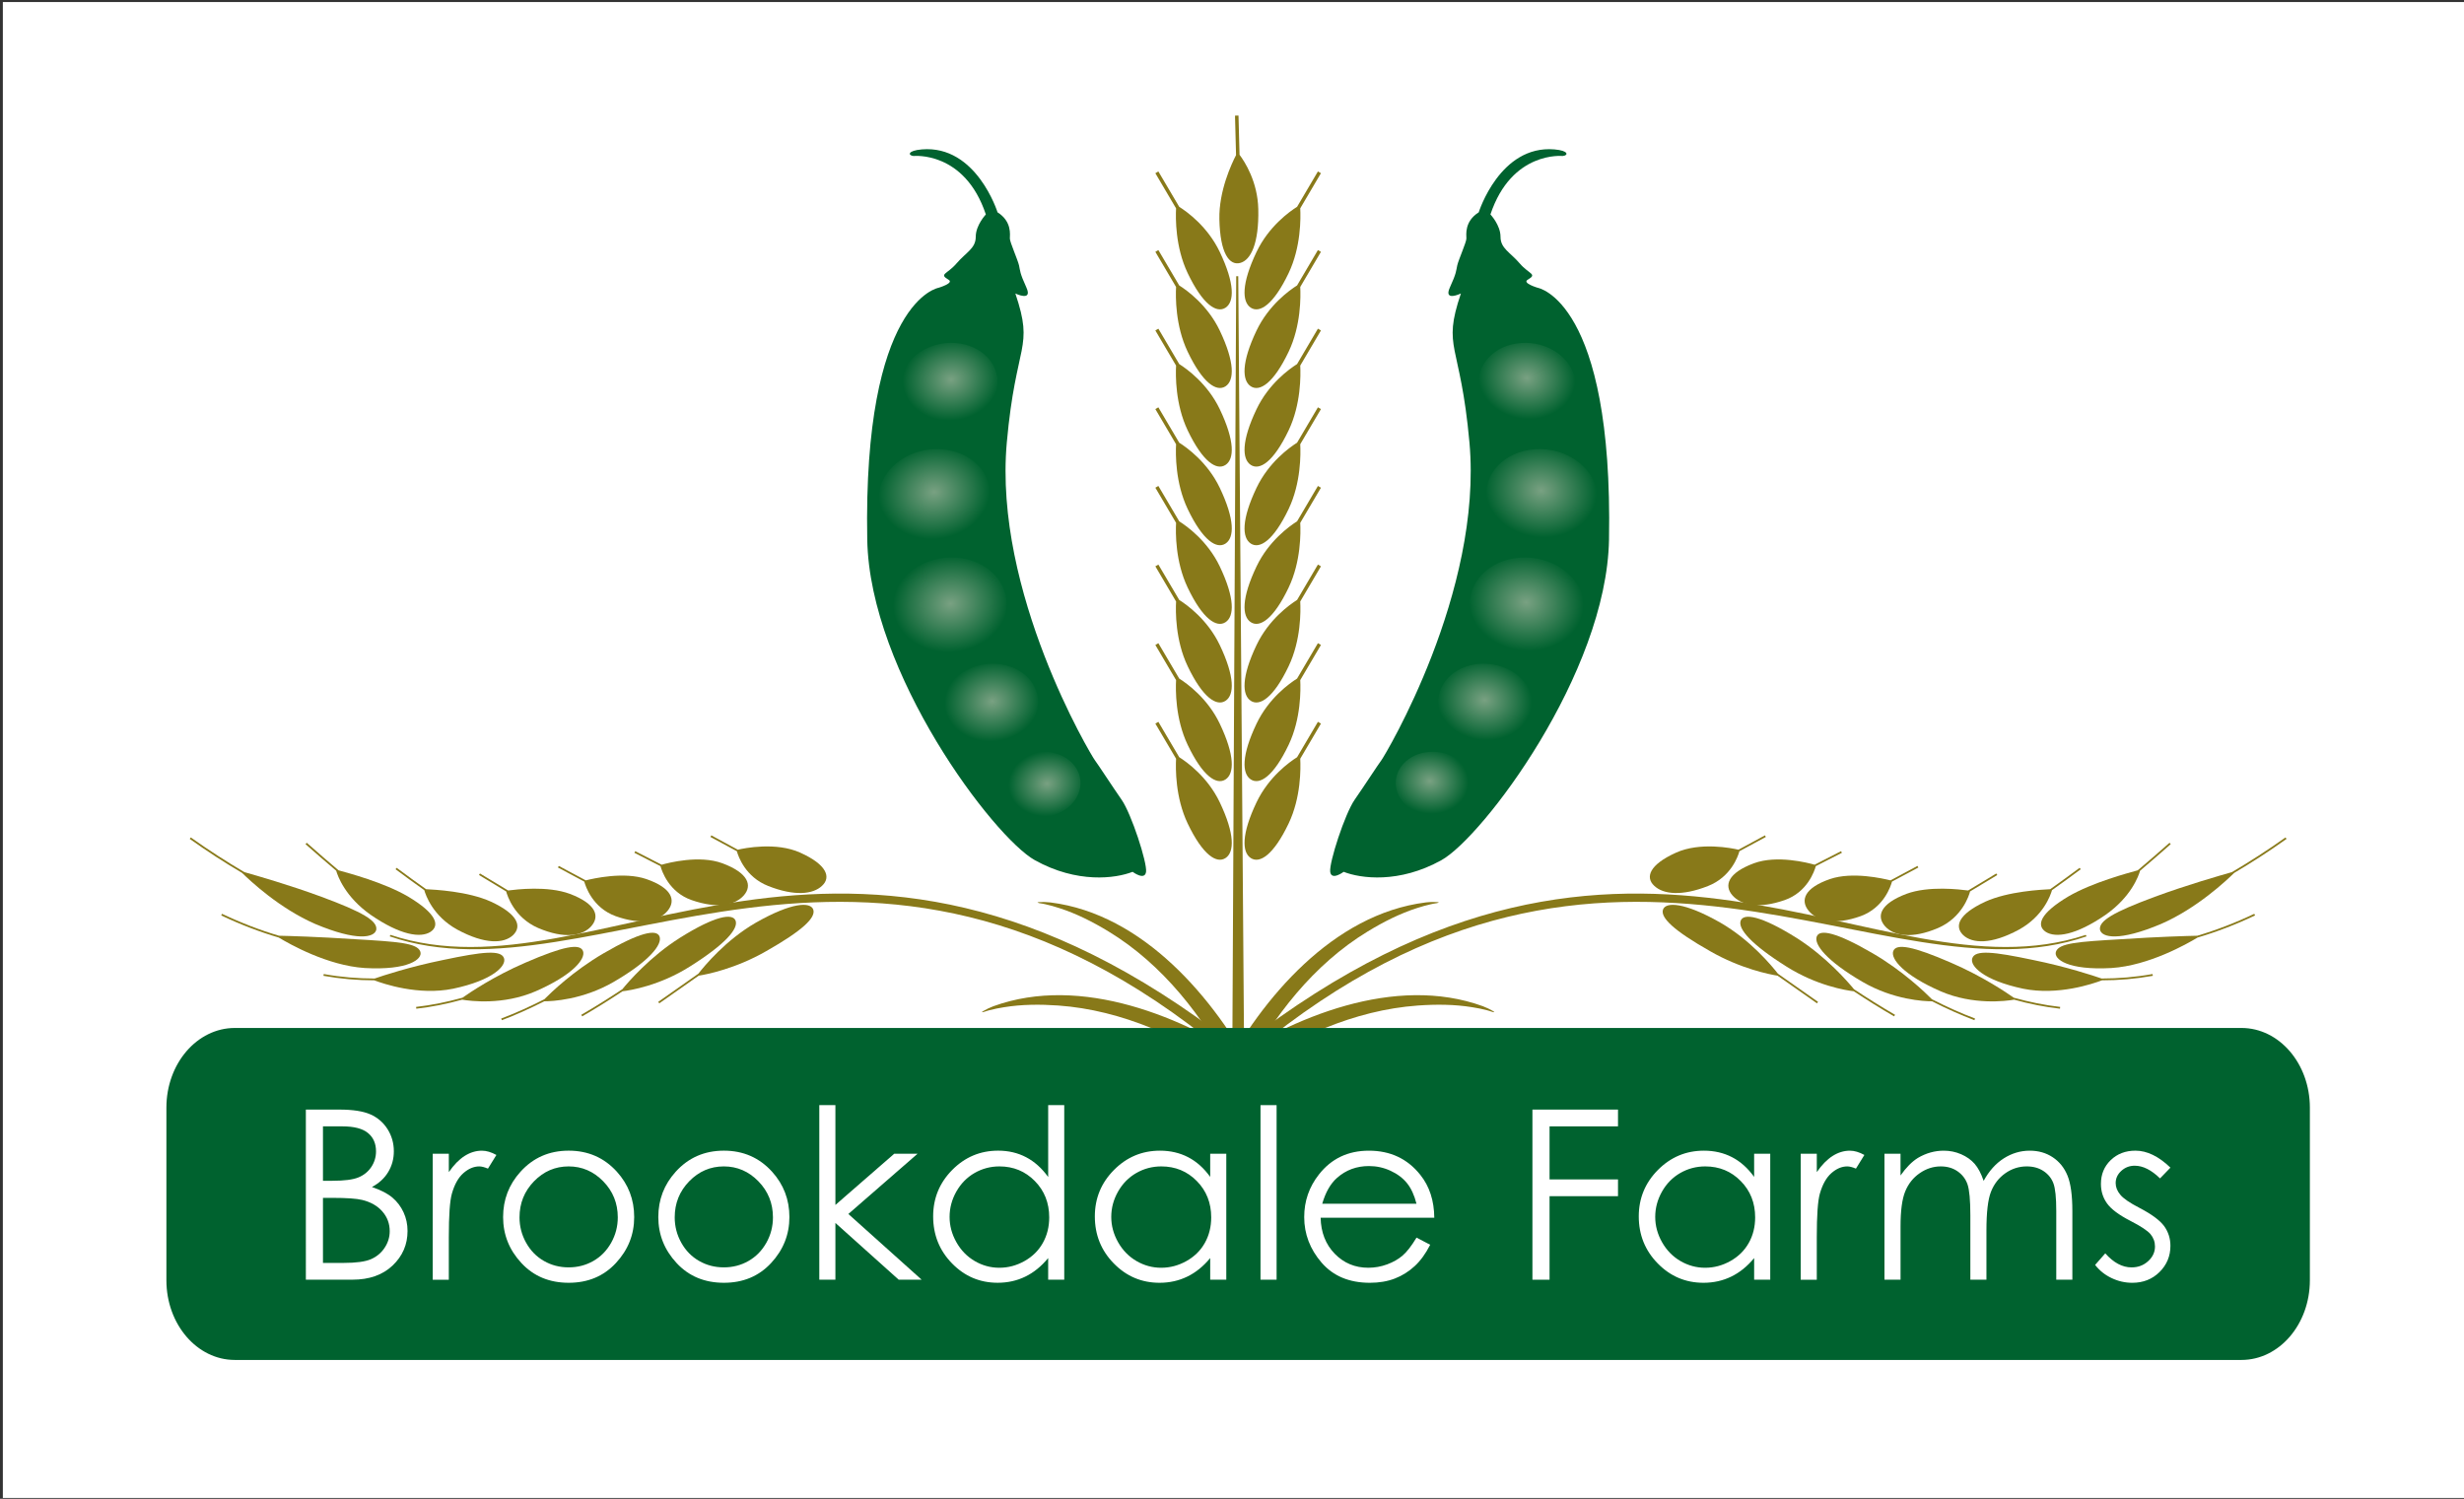 <?xml version="1.0" encoding="utf-8"?>
<!-- Generator: Adobe Illustrator 13.0.0, SVG Export Plug-In . SVG Version: 6.00 Build 14948)  -->
<!DOCTYPE svg PUBLIC "-//W3C//DTD SVG 1.1//EN" "http://www.w3.org/Graphics/SVG/1.1/DTD/svg11.dtd">
<svg version="1.1" id="Layer_1" xmlns="http://www.w3.org/2000/svg" xmlns:xlink="http://www.w3.org/1999/xlink" x="0px" y="0px"
	 width="432px" height="262.8px" viewBox="-90.5 -55 432 262.8" enable-background="new -90.5 -55 432 262.8" xml:space="preserve">
<rect x="-90.5" y="-55" width="432" height="262.8" fill="#333333" stroke="none"/>
<rect x="-90" y="-54.643" fill="#FFFFFF" width="432" height="262.286"/>
<g>
	<path fill="#887919" d="M116.249,50.192l-3.66-6.205l-0.526,0.311l3.632,6.165c-0.09,1.677-0.149,6.78,2.032,11.347
		c2.656,5.562,5.085,7.09,6.641,6.067c1.555-1.023,1.644-4.205-1.009-9.769C121.217,53.625,117.578,51.033,116.249,50.192z
		 M116.249,36.41l-3.66-6.206l-0.526,0.31l3.632,6.163c-0.09,1.677-0.149,6.778,2.032,11.347c2.656,5.564,5.085,7.09,6.641,6.067
		c1.555-1.022,1.644-4.206-1.009-9.767C121.217,39.84,117.579,37.247,116.249,36.41z M116.246,22.62l-3.657-6.202l-0.526,0.31
		l3.632,6.164c-0.09,1.678-0.147,6.78,2.032,11.349c2.656,5.559,5.085,7.083,6.641,6.062c1.555-1.022,1.644-4.203-1.009-9.766
		C121.215,26.05,117.576,23.457,116.246,22.62z M116.248,63.979l-3.659-6.204l-0.526,0.312l3.632,6.163
		c-0.09,1.677-0.147,6.78,2.032,11.349c2.656,5.562,5.085,7.089,6.641,6.064c1.555-1.024,1.644-4.202-1.009-9.766
		C121.217,67.409,117.576,64.815,116.248,63.979z M140.564-11.156l-3.656,6.205c-1.332,0.84-4.97,3.435-7.109,7.917
		c-2.653,5.561-2.563,8.743-1.01,9.766c1.554,1.021,3.986-0.504,6.642-6.068c2.178-4.568,2.121-9.67,2.033-11.347l3.63-6.164
		L140.564-11.156z M116.248,8.833l-3.659-6.204l-0.526,0.312l3.632,6.162c-0.09,1.678-0.147,6.778,2.032,11.349
		c2.656,5.562,5.085,7.086,6.641,6.064c1.555-1.02,1.644-4.203-1.009-9.764C121.217,12.268,117.578,9.674,116.248,8.833z
		 M126.923-8.894c1.883-0.486,3.316-3.43,3.186-9.427c-0.101-4.837-2.4-8.362-3.287-9.542l-0.182-6.879l-0.612,0.018l0.182,6.922
		c-0.779,1.503-3.028,6.279-2.923,11.242C123.414-10.567,125.037-8.408,126.923-8.894z M116.246,77.763l-3.657-6.201l-0.526,0.31
		l3.632,6.162c-0.09,1.68-0.147,6.78,2.032,11.348c2.656,5.562,5.085,7.088,6.641,6.063c1.555-1.021,1.644-4.202-1.009-9.764
		C121.215,81.196,117.576,78.603,116.246,77.763z M128.789-1.053c1.554,1.021,3.986-0.505,6.642-6.066
		c2.178-4.574,2.121-9.675,2.033-11.351l3.63-6.162l-0.529-0.31l-3.656,6.204c-1.334,0.84-4.97,3.432-7.109,7.914
		C127.146-5.259,127.235-2.076,128.789-1.053z M136.908,36.41c-1.334,0.841-4.97,3.432-7.109,7.913
		c-2.653,5.562-2.563,8.745-1.01,9.766c1.554,1.023,3.986-0.502,6.642-6.066c2.181-4.572,2.121-9.675,2.033-11.347l3.63-6.161
		l-0.529-0.31L136.908,36.41z M136.908,50.194c-1.334,0.84-4.97,3.433-7.109,7.914c-2.653,5.563-2.563,8.747-1.01,9.768
		c1.554,1.022,3.986-0.504,6.642-6.066c2.181-4.57,2.121-9.676,2.033-11.349l3.63-6.162l-0.529-0.311L136.908,50.194z
		 M136.908,22.622c-1.332,0.84-4.97,3.433-7.109,7.915c-2.653,5.563-2.563,8.745-1.01,9.766c1.554,1.021,3.986-0.504,6.642-6.062
		c2.178-4.572,2.121-9.676,2.033-11.352l3.63-6.16l-0.529-0.31L136.908,22.622z M136.908,8.837c-1.334,0.84-4.97,3.434-7.109,7.915
		c-2.653,5.562-2.563,8.745-1.01,9.764c1.554,1.022,3.986-0.5,6.642-6.064c2.178-4.572,2.121-9.675,2.033-11.351l3.63-6.16
		l-0.529-0.312L136.908,8.837z M126.239-6.571l-0.718,143.34h2.157l-1.081-143.34H126.239z M116.248-4.951l-3.659-6.205
		l-0.526,0.312l3.632,6.163c-0.09,1.68-0.147,6.78,2.032,11.347c2.656,5.562,5.085,7.086,6.641,6.068
		c1.555-1.023,1.644-4.205-1.009-9.767C121.217-1.519,117.578-4.114,116.248-4.951z M116.248-18.737l-3.659-6.202l-0.526,0.31
		l3.632,6.165c-0.09,1.676-0.147,6.776,2.032,11.347c2.656,5.561,5.085,7.087,6.641,6.067c1.555-1.024,1.644-4.207-1.009-9.769
		C121.217-15.307,117.576-17.897,116.248-18.737z M140.564,71.563l-3.656,6.206c-1.332,0.838-4.97,3.434-7.109,7.912
		c-2.653,5.564-2.563,8.746-1.01,9.764c1.554,1.027,3.986-0.501,6.642-6.061c2.178-4.57,2.121-9.676,2.033-11.351l3.63-6.162
		L140.564,71.563z M136.908,63.98c-1.334,0.839-4.97,3.431-7.109,7.914c-2.653,5.564-2.563,8.743-1.01,9.766
		c1.554,1.025,3.986-0.502,6.642-6.064c2.178-4.57,2.121-9.676,2.033-11.351l3.63-6.16l-0.529-0.312L136.908,63.98z"/>
	<g>
		<path fill="#00622F" d="M168.76-17.774c0,0,3.693-11.829,13.258-11.033c2.571,0.214,2.466,1.071,1.465,1.159
			c0,0-8.946-0.933-12.673,10.248c0,0,1.768,1.862,1.768,3.913c0,2.051,1.678,2.704,3.354,4.658
			c1.679,1.957,3.176,1.839,1.397,2.887c-0.986,0.584,1.768,1.399,1.768,1.399s13.251,2.228,12.503,44.154
			c-0.419,23.442-22.167,52.2-29.393,56.214c-7.415,4.116-14.137,3.211-17.131,2.037c0,0-2.145,1.608-2.357,0
			s2.571-10.174,4.282-12.635c1.713-2.464,4.068-6.106,4.711-6.964c0.643-0.853,17.774-29.442,15.42-55.676
			c-1.605-17.832-4.819-16.275-1.5-26.127c0,0-3.105,1.5-1.927-1.07c1.179-2.571,1.071-2.892,1.286-3.855
			c0.214-0.963,1.606-4.07,1.606-4.711S166.209-16.165,168.76-17.774z"/>
		
			<radialGradient id="SVGID_1_" cx="-1747.419" cy="-1813.123" r="10.093" gradientTransform="matrix(-0.108 -0.71 -0.836 0.06 -1527.295 -1120.596)" gradientUnits="userSpaceOnUse">
			<stop  offset="0" style="stop-color:#79A182"/>
			<stop  offset="1" style="stop-color:#00622F"/>
		</radialGradient>
		<path fill="url(#SVGID_1_)" d="M176.17,5.138c-4.661,0.334-7.947,3.811-7.34,7.766c0.606,3.961,4.875,6.9,9.531,6.567
			c4.662-0.331,7.95-3.81,7.339-7.771C185.093,7.744,180.823,4.801,176.17,5.138z"/>
		
			<radialGradient id="SVGID_2_" cx="-1289.835" cy="-1826.491" r="10.093" gradientTransform="matrix(-0.125 -0.816 -0.96 0.069 -1734.976 -895.475)" gradientUnits="userSpaceOnUse">
			<stop  offset="0" style="stop-color:#79A182"/>
			<stop  offset="1" style="stop-color:#00622F"/>
		</radialGradient>
		<path fill="url(#SVGID_2_)" d="M178.575,23.769c-5.355,0.383-9.134,4.379-8.436,8.925c0.696,4.554,5.602,7.929,10.952,7.55
			c5.355-0.384,9.134-4.38,8.434-8.931C188.829,26.761,183.924,23.383,178.575,23.769z"/>
		
			<radialGradient id="SVGID_3_" cx="-1459.473" cy="-1816.219" r="10.884" gradientTransform="matrix(-0.119 -0.781 -0.919 0.066 -1665.719 -969.364)" gradientUnits="userSpaceOnUse">
			<stop  offset="0" style="stop-color:#79A182"/>
			<stop  offset="1" style="stop-color:#00622F"/>
		</radialGradient>
		<path fill="url(#SVGID_3_)" d="M175.966,42.778c-5.528,0.398-9.422,4.517-8.706,9.211c0.72,4.697,5.779,8.182,11.302,7.788
			c5.525-0.393,9.426-4.518,8.704-9.214C186.549,45.869,181.483,42.381,175.966,42.778z"/>
		
			<radialGradient id="SVGID_4_" cx="-1480.514" cy="-1805.563" r="8.992" gradientTransform="matrix(-0.119 -0.781 -0.919 0.066 -1665.719 -969.364)" gradientUnits="userSpaceOnUse">
			<stop  offset="0" style="stop-color:#79A182"/>
			<stop  offset="1" style="stop-color:#00622F"/>
		</radialGradient>
		<path fill="url(#SVGID_4_)" d="M168.911,61.389c-4.565,0.329-7.787,3.733-7.192,7.611c0.596,3.88,4.778,6.757,9.337,6.434
			c4.564-0.326,7.787-3.733,7.189-7.615C177.653,63.941,173.471,61.058,168.911,61.389z"/>
		
			<radialGradient id="SVGID_5_" cx="-2768.92" cy="-1759.885" r="10.095" gradientTransform="matrix(-0.086 -0.566 -0.666 0.048 -1250.029 -1400.778)" gradientUnits="userSpaceOnUse">
			<stop  offset="0" style="stop-color:#79A182"/>
			<stop  offset="1" style="stop-color:#00622F"/>
		</radialGradient>
		<path fill="url(#SVGID_5_)" d="M160.115,76.833c-3.714,0.266-6.333,3.036-5.85,6.19c0.482,3.157,3.884,5.498,7.596,5.233
			c3.711-0.262,6.333-3.035,5.848-6.191C167.227,78.907,163.825,76.565,160.115,76.833z"/>
	</g>
	<g>
		<path fill="#00622F" d="M84.393-17.774c0,0-3.692-11.829-13.258-11.033c-2.571,0.214-2.463,1.071-1.462,1.159
			c0,0,8.943-0.933,12.67,10.248c0,0-1.77,1.862-1.77,3.913c0,2.051-1.678,2.704-3.355,4.658c-1.677,1.957-3.173,1.839-1.397,2.887
			c0.988,0.584-1.771,1.399-1.771,1.399s-13.251,2.228-12.5,44.154c0.42,23.442,22.165,52.2,29.392,56.214
			c7.416,4.116,14.134,3.211,17.133,2.037c0,0,2.143,1.608,2.357,0c0.213-1.608-2.57-10.174-4.284-12.635
			c-1.713-2.464-4.068-6.106-4.711-6.964c-0.643-0.853-17.776-29.442-15.419-55.676c1.602-17.832,4.817-16.275,1.499-26.127
			c0,0,3.103,1.5,1.927-1.07c-1.176-2.571-1.071-2.892-1.284-3.855c-0.214-0.963-1.606-4.07-1.606-4.711
			S86.943-16.165,84.393-17.774z"/>
		
			<radialGradient id="SVGID_6_" cx="-1688.414" cy="-1110.654" r="10.092" gradientTransform="matrix(0.108 -0.71 0.836 0.06 1187.107 -1120.596)" gradientUnits="userSpaceOnUse">
			<stop  offset="0" style="stop-color:#79A182"/>
			<stop  offset="1" style="stop-color:#00622F"/>
		</radialGradient>
		<path fill="url(#SVGID_6_)" d="M76.985,5.138c4.659,0.334,7.947,3.811,7.34,7.766c-0.607,3.961-4.874,6.9-9.53,6.567
			c-4.661-0.331-7.947-3.81-7.338-7.771C68.061,7.744,72.331,4.801,76.985,5.138z"/>
		
			<radialGradient id="SVGID_7_" cx="-1238.488" cy="-1215.312" r="10.093" gradientTransform="matrix(0.125 -0.816 0.96 0.069 1394.79 -895.475)" gradientUnits="userSpaceOnUse">
			<stop  offset="0" style="stop-color:#79A182"/>
			<stop  offset="1" style="stop-color:#00622F"/>
		</radialGradient>
		<path fill="url(#SVGID_7_)" d="M74.578,23.769c5.355,0.383,9.134,4.379,8.436,8.925c-0.697,4.554-5.6,7.929-10.951,7.55
			c-5.357-0.384-9.135-4.38-8.434-8.931C64.322,26.761,69.229,23.383,74.578,23.769z"/>
		
			<radialGradient id="SVGID_8_" cx="-1405.774" cy="-1177.457" r="10.884" gradientTransform="matrix(0.119 -0.781 0.919 0.066 1325.534 -969.364)" gradientUnits="userSpaceOnUse">
			<stop  offset="0" style="stop-color:#79A182"/>
			<stop  offset="1" style="stop-color:#00622F"/>
		</radialGradient>
		<path fill="url(#SVGID_8_)" d="M77.187,42.778c5.527,0.398,9.422,4.517,8.706,9.211c-0.72,4.697-5.781,8.182-11.3,7.788
			c-5.525-0.393-9.425-4.518-8.704-9.214C66.604,45.869,71.669,42.381,77.187,42.778z"/>
		
			<radialGradient id="SVGID_9_" cx="-1426.815" cy="-1166.801" r="8.992" gradientTransform="matrix(0.119 -0.781 0.919 0.066 1325.534 -969.364)" gradientUnits="userSpaceOnUse">
			<stop  offset="0" style="stop-color:#79A182"/>
			<stop  offset="1" style="stop-color:#00622F"/>
		</radialGradient>
		<path fill="url(#SVGID_9_)" d="M84.242,61.389c4.567,0.329,7.788,3.733,7.193,7.611c-0.594,3.88-4.776,6.757-9.335,6.434
			c-4.567-0.326-7.788-3.733-7.19-7.615C75.5,63.941,79.682,61.058,84.242,61.389z"/>
		
			<radialGradient id="SVGID_10_" cx="-2694.947" cy="-878.355" r="10.094" gradientTransform="matrix(0.086 -0.566 0.666 0.048 909.843 -1400.778)" gradientUnits="userSpaceOnUse">
			<stop  offset="0" style="stop-color:#79A182"/>
			<stop  offset="1" style="stop-color:#00622F"/>
		</radialGradient>
		<path fill="url(#SVGID_10_)" d="M93.038,76.833c3.711,0.266,6.333,3.036,5.85,6.19c-0.482,3.157-3.883,5.498-7.595,5.233
			c-3.711-0.262-6.333-3.035-5.848-6.191C85.927,78.907,89.328,76.565,93.038,76.833z"/>
	</g>
	<g>
		<g>
			<g>
				<path fill="#887919" d="M213.237,101.986c1.514,1.729,4.635,2.414,9.161,0.831c3.994-1.394,5.22-5.1,5.456-5.95l4.577-2.344
					l-0.147-0.281l-4.636,2.374c-1.198-0.34-6.616-1.744-10.649-0.251C212.431,98.062,211.728,100.263,213.237,101.986z"/>
				<path fill="#887919" d="M237.813,112.139c-6.291-3.66-9.305-4.316-9.804-2.908c-0.479,1.361,1.741,4.268,8.036,7.925
					c5.442,3.166,10.824,3.409,12.184,3.409c2.552,1.292,5.022,2.402,7.434,3.312l0.113-0.293c-2.45-0.923-4.965-2.057-7.562-3.382
					C247.064,119.042,243.094,115.202,237.813,112.139z"/>
				<path fill="#887919" d="M224.458,109.435c-6.215-3.898-9.288-4.373-9.777-2.991c-0.495,1.39,1.788,4.108,8.006,8.012
					c5.313,3.365,10.46,4.192,11.822,4.348c2.254,1.485,4.631,2.985,7.073,4.398l0.166-0.271c-2.484-1.439-4.9-2.967-7.188-4.477
					C233.484,117.155,229.688,112.741,224.458,109.435z"/>
				<path fill="#887919" d="M221.217,115.726c-1.035-1.327-4.797-5.911-10.129-8.975c-6.319-3.582-9.534-3.636-10.02-2.276
					c-0.497,1.416,1.922,3.713,8.245,7.294c5.391,3.097,10.46,4.088,11.829,4.299l0.978,0.682l5.941,4.168l0.187-0.254l-5.94-4.17
					L221.217,115.726z"/>
				<path fill="#887919" d="M294.743,109.068c-1.679,0.033-6.924,0.181-13.249,0.605c-7.681,0.442-11.007,0.687-11.534,2.187
					c-0.457,1.286,2.065,3.305,9.748,2.868c6.548-0.426,13.221-4.219,15.08-5.343c3.323-0.98,6.691-2.267,10.082-3.877l-0.141-0.283
					C301.366,106.821,298.028,108.097,294.743,109.068z"/>
				<path fill="#887919" d="M277.969,116.571c-1.423-0.497-6.138-2.056-11.997-3.248c-7.031-1.489-10.165-1.791-10.682-0.317
					c-0.468,1.309,1.876,3.858,8.904,5.349c6.084,1.25,12.265-0.871,13.838-1.469c2.946-0.003,5.899-0.251,8.916-0.79l-0.057-0.312
					C283.878,116.33,280.92,116.571,277.969,116.571z"/>
				<path fill="#887919" d="M251.534,113.787c-6.565-2.853-9.601-3.448-10.106-2.011c-0.47,1.333,1.771,4.176,8.329,7.038
					c5.702,2.46,11.44,1.708,12.86,1.464c2.698,0.746,5.367,1.283,8.046,1.583l0.037-0.312c-2.709-0.308-5.408-0.856-8.135-1.617
					C261.308,119.046,257.029,116.149,251.534,113.787z"/>
				<path fill="#887919" d="M199.53,100.312c1.584,1.507,4.821,1.852,9.429,0.037c4.011-1.575,5.251-5.191,5.504-6.098l4.631-2.504
					l-0.155-0.278l-4.645,2.517c-1.139-0.28-6.736-1.392-10.945,0.516C198.642,96.616,197.93,98.841,199.53,100.312z"/>
				<path fill="#887919" d="M275.334,109.175c-0.049-0.083-0.104-0.17-0.151-0.254c-36.686,12.178-78.879-34.426-147.739,19.191
					c0.415,0.18,1.414,0.972,1.829,1.176C192.546,76.894,239.575,121.526,275.334,109.175z"/>
				<path fill="#887919" d="M253.704,108.964c1.592,1.487,4.892,1.675,9.771-0.967c4.272-2.35,5.539-6.034,5.792-6.923
					c1.691-1.198,3.373-2.421,5.036-3.663l-0.191-0.251c-1.707,1.271-3.432,2.52-5.159,3.748c-1.5,0.086-7.321,0.345-11.411,2.2
					C252.807,105.321,252.129,107.44,253.704,108.964z"/>
				<path fill="#887919" d="M226.597,104.688c1.483,1.81,4.584,2.578,9.124,0.944c4.075-1.481,5.284-5.282,5.493-6.056l4.619-2.473
					l-0.154-0.274l-4.728,2.531c-1.312-0.321-6.682-1.573-10.617-0.228C225.813,100.699,225.114,102.881,226.597,104.688z"/>
				<path fill="#887919" d="M268.182,108.396c1.722,1.093,5.243,0.605,10.455-2.977c4.521-3.168,5.811-6.838,6.072-7.752
					c1.8-1.524,3.596-3.08,5.377-4.662l-0.214-0.234c-1.849,1.641-3.71,3.248-5.577,4.826c-1.714,0.482-7.903,2.106-12.159,4.581
					C267.136,105.164,266.468,107.253,268.182,108.396z"/>
				<path fill="#887919" d="M239.963,107.369c1.514,1.729,4.666,2.33,9.333,0.343c4.216-1.828,5.418-5.686,5.607-6.41l4.771-2.883
					l-0.174-0.265l-4.938,2.98c-1.446-0.18-6.902-0.864-10.837,0.596C239.151,103.474,238.463,105.628,239.963,107.369z"/>
				<path fill="#887919" d="M277.678,108.005c0.291,1.392,3.368,2.095,10.714-1.006c6.298-2.742,11.441-7.601,12.822-8.95
					c3.035-1.794,6.105-3.771,9.176-5.963l-0.188-0.251c-3.145,2.236-6.279,4.25-9.392,6.08c-2.031,0.581-7.751,2.2-13.537,4.333
					C280.064,104.918,277.456,106.456,277.678,108.005z"/>
			</g>
			<g>
				<g>
					<path fill="none" d="M160.54,103.495c0.08-0.012,0.141-0.021,0.211-0.028C160.706,103.47,160.636,103.481,160.54,103.495z"/>
					<path fill="#887919" d="M123.722,133.292c0.201-0.38,3.467,0.412,3.893-0.395c5.133-9.665,12.141-18.78,21.716-24.603
						c2.709-1.646,5.585-3.11,8.618-4.082c0.808-0.254,1.621-0.502,2.451-0.676c0.232-0.049,0.352-0.07,0.394-0.081
						c2.278-0.312-0.134-0.38-1.324-0.228C143.189,105.274,130.751,120.05,123.722,133.292z M160.54,103.495
						c0.08-0.012,0.141-0.021,0.211-0.028C160.706,103.47,160.636,103.481,160.54,103.495z"/>
				</g>
				<g>
					<path fill="none" d="M170.307,122.146c0.077,0.03,0.136,0.047,0.201,0.07C170.464,122.203,170.394,122.177,170.307,122.146z"/>
					<path fill="#887919" d="M123.552,131.81c0.355-0.246,2.875,1.938,3.634,1.419c9.134-6.226,19.669-11.116,30.914-11.925
						c3.179-0.224,6.418-0.216,9.569,0.307c0.835,0.141,1.677,0.288,2.49,0.509c0.229,0.063,0.347,0.103,0.389,0.11
						c2.17,0.761,0.061-0.392-1.062-0.805C154.099,115.842,136.066,123.278,123.552,131.81z M170.307,122.146
						c0.077,0.03,0.136,0.047,0.201,0.07C170.464,122.203,170.394,122.177,170.307,122.146z"/>
				</g>
			</g>
		</g>
		<g>
			<g>
				<path fill="#887919" d="M39.917,101.986c-1.516,1.729-4.637,2.414-9.163,0.831c-3.993-1.394-5.218-5.1-5.454-5.95l-4.575-2.344
					l0.147-0.281l4.636,2.374c1.2-0.34,6.62-1.744,10.649-0.251C40.721,98.062,41.427,100.263,39.917,101.986z"/>
				<path fill="#887919" d="M15.341,112.139c6.292-3.66,9.303-4.316,9.802-2.908c0.478,1.361-1.74,4.268-8.035,7.925
					c-5.441,3.166-10.827,3.409-12.187,3.409c-2.553,1.292-5.021,2.402-7.43,3.312l-0.115-0.293
					c2.449-0.923,4.963-2.057,7.563-3.382C6.087,119.042,10.062,115.202,15.341,112.139z"/>
				<path fill="#887919" d="M28.699,109.435c6.214-3.898,9.285-4.373,9.774-2.991c0.496,1.39-1.788,4.108-8.002,8.012
					c-5.312,3.365-10.459,4.192-11.823,4.348c-2.254,1.485-4.631,2.985-7.071,4.398l-0.164-0.271
					c2.485-1.439,4.901-2.967,7.189-4.477C19.67,117.155,23.465,112.741,28.699,109.435z"/>
				<path fill="#887919" d="M31.935,115.726c1.037-1.327,4.796-5.911,10.13-8.975c6.319-3.582,9.538-3.636,10.018-2.276
					c0.498,1.416-1.921,3.713-8.246,7.294c-5.386,3.097-10.455,4.088-11.829,4.299l-0.98,0.682l-5.938,4.168l-0.188-0.254l5.94-4.17
					L31.935,115.726z"/>
				<path fill="#887919" d="M-41.588,109.068c1.68,0.033,6.923,0.181,13.249,0.605c7.684,0.442,11.006,0.687,11.534,2.187
					c0.458,1.286-2.063,3.305-9.745,2.868c-6.548-0.426-13.222-4.219-15.082-5.343c-3.322-0.98-6.689-2.267-10.082-3.877
					l0.143-0.283C-48.212,106.821-44.877,108.097-41.588,109.068z"/>
				<path fill="#887919" d="M-24.818,116.571c1.425-0.497,6.139-2.056,12-3.248c7.029-1.489,10.166-1.791,10.682-0.317
					c0.466,1.309-1.876,3.858-8.904,5.349c-6.083,1.25-12.268-0.871-13.838-1.469c-2.947-0.003-5.902-0.251-8.917-0.79l0.058-0.312
					C-30.722,116.33-27.766,116.571-24.818,116.571z"/>
				<path fill="#887919" d="M1.618,113.787c6.569-2.853,9.6-3.448,10.105-2.011c0.471,1.333-1.769,4.176-8.328,7.038
					c-5.702,2.46-11.441,1.708-12.86,1.464c-2.701,0.746-5.367,1.283-8.045,1.583l-0.04-0.312c2.708-0.308,5.407-0.856,8.135-1.617
					C-8.153,119.046-3.876,116.149,1.618,113.787z"/>
				<path fill="#887919" d="M53.624,100.312c-1.585,1.507-4.82,1.852-9.428,0.037c-4.015-1.575-5.254-5.191-5.506-6.098
					l-4.631-2.504l0.154-0.278l4.644,2.517c1.142-0.28,6.739-1.392,10.945,0.516C54.512,96.616,55.226,98.841,53.624,100.312z"/>
				<path fill="#887919" d="M-22.183,109.175c0.051-0.083,0.103-0.17,0.15-0.254c36.689,12.178,78.88-34.426,147.741,19.191
					c-0.417,0.18-1.416,0.972-1.831,1.176C60.607,76.894,13.579,121.526-22.183,109.175z"/>
				<path fill="#887919" d="M-0.552,108.964c-1.589,1.487-4.889,1.675-9.77-0.967c-4.274-2.35-5.542-6.034-5.792-6.923
					c-1.688-1.198-3.373-2.421-5.037-3.663l0.192-0.251c1.708,1.271,3.432,2.52,5.161,3.748c1.498,0.086,7.321,0.345,11.406,2.2
					C0.347,105.321,1.025,107.44-0.552,108.964z"/>
				<path fill="#887919" d="M26.556,104.688c-1.485,1.81-4.583,2.578-9.124,0.944c-4.075-1.481-5.285-5.282-5.493-6.056l-4.62-2.473
					l0.154-0.274l4.729,2.531c1.306-0.321,6.681-1.573,10.618-0.228C27.34,100.699,28.037,102.881,26.556,104.688z"/>
				<path fill="#887919" d="M-15.029,108.396c-1.723,1.093-5.244,0.605-10.458-2.977c-4.517-3.168-5.809-6.838-6.07-7.752
					c-1.799-1.524-3.598-3.08-5.379-4.662l0.218-0.234c1.845,1.641,3.71,3.248,5.573,4.826c1.714,0.482,7.904,2.106,12.161,4.581
					C-13.984,105.164-13.317,107.253-15.029,108.396z"/>
				<path fill="#887919" d="M13.186,107.369c-1.51,1.729-4.661,2.33-9.331,0.343c-4.214-1.828-5.416-5.686-5.607-6.41l-4.771-2.883
					l0.175-0.265l4.937,2.98c1.445-0.18,6.904-0.864,10.838,0.596C14.004,103.474,14.689,105.628,13.186,107.369z"/>
				<path fill="#887919" d="M-24.528,108.005c-0.286,1.392-3.365,2.095-10.714-1.006c-6.296-2.742-11.438-7.601-12.817-8.95
					c-3.038-1.794-6.105-3.771-9.177-5.963l0.191-0.251c3.144,2.236,6.281,4.25,9.391,6.08c2.027,0.581,7.75,2.2,13.536,4.333
					C-26.911,104.918-24.303,106.456-24.528,108.005z"/>
			</g>
			<g>
				<g>
					<path fill="none" d="M92.611,103.495c-0.079-0.012-0.141-0.021-0.211-0.028C92.448,103.47,92.519,103.481,92.611,103.495z"/>
					<path fill="#887919" d="M93.686,103.232c-1.194-0.152-3.607-0.086-1.325,0.228c0.041,0.007,0.164,0.031,0.393,0.08
						c0.83,0.174,1.644,0.419,2.45,0.677c3.036,0.968,5.911,2.436,8.618,4.081c9.577,5.822,16.583,14.939,21.715,24.606
						c0.428,0.807,3.694,0.015,3.893,0.392C122.4,120.05,109.963,105.274,93.686,103.232z M92.401,103.467
						c0.07,0.007,0.131,0.017,0.211,0.028C92.519,103.481,92.448,103.47,92.401,103.467z"/>
				</g>
				<g>
					<path fill="none" d="M82.847,122.146c-0.074,0.03-0.134,0.047-0.201,0.07C82.69,122.203,82.757,122.177,82.847,122.146z"/>
					<path fill="#887919" d="M83.673,121.425c-1.13,0.41-3.235,1.565-1.066,0.805c0.039-0.012,0.159-0.047,0.386-0.11
						c0.818-0.221,1.657-0.368,2.493-0.509c3.149-0.522,6.387-0.53,9.569-0.307c11.247,0.809,21.777,5.699,30.913,11.925
						c0.759,0.52,3.281-1.665,3.635-1.419C117.087,123.278,99.055,115.842,83.673,121.425z M82.646,122.217
						c0.067-0.023,0.125-0.04,0.201-0.07C82.757,122.177,82.69,122.203,82.646,122.217z"/>
				</g>
			</g>
		</g>
	</g>
	<path fill="#00622F" d="M314.478,139.209c0-7.716-5.37-13.969-11.993-13.969H-49.332c-6.625,0-11.994,6.253-11.994,13.969v30.268
		c0,7.718,5.369,13.971,11.994,13.971h351.816c6.623,0,11.993-6.253,11.993-13.971V139.209z"/>
	<g>
		<path fill="#FFFFFF" d="M-36.876,139.55h5.869c2.362,0,4.178,0.281,5.446,0.841c1.269,0.562,2.27,1.427,3.007,2.588
			c0.734,1.167,1.104,2.46,1.104,3.879c0,1.324-0.326,2.533-0.979,3.621c-0.649,1.092-1.604,1.973-2.863,2.65
			c1.553,0.525,2.75,1.146,3.586,1.85c0.837,0.714,1.49,1.57,1.955,2.578c0.466,1.007,0.702,2.098,0.702,3.271
			c0,2.391-0.875,4.413-2.622,6.067c-1.747,1.653-4.09,2.479-7.03,2.479h-8.174V139.55z M-33.876,142.491v9.541h1.68
			c2.041,0,3.541-0.19,4.5-0.576c0.961-0.387,1.722-0.994,2.282-1.822c0.559-0.832,0.84-1.753,0.84-2.766
			c0-1.363-0.47-2.437-1.41-3.21c-0.939-0.776-2.439-1.167-4.492-1.167H-33.876z M-33.876,155.036v11.398h3.649
			c2.151,0,3.727-0.213,4.729-0.636c1-0.426,1.806-1.087,2.414-1.987c0.607-0.904,0.912-1.884,0.912-2.935
			c0-1.321-0.427-2.473-1.286-3.457c-0.857-0.986-2.037-1.661-3.535-2.026c-1-0.244-2.742-0.364-5.22-0.364h-1.663V155.036z"/>
		<path fill="#FFFFFF" d="M-14.633,147.293h2.822v3.223c0.875-1.269,1.797-2.213,2.767-2.833c0.97-0.615,1.981-0.927,3.034-0.927
			c0.791,0,1.638,0.251,2.541,0.751l-1.48,2.393c-0.603-0.253-1.11-0.387-1.52-0.387c-0.96,0-1.886,0.391-2.774,1.167
			c-0.892,0.776-1.57,1.982-2.033,3.616c-0.356,1.257-0.535,3.8-0.535,7.622v7.462h-2.822V147.293L-14.633,147.293z"/>
		<path fill="#FFFFFF" d="M9.208,146.752c3.393,0,6.206,1.229,8.438,3.684c2.03,2.243,3.043,4.892,3.043,7.958
			c0,3.081-1.072,5.766-3.216,8.069c-2.143,2.306-4.897,3.454-8.264,3.454c-3.382,0-6.144-1.148-8.287-3.454
			c-2.145-2.304-3.216-4.988-3.216-8.069c0-3.048,1.013-5.693,3.041-7.938C2.979,147.987,5.797,146.752,9.208,146.752z
			 M9.198,149.513c-2.357,0-4.382,0.872-6.076,2.613c-1.69,1.743-2.539,3.851-2.539,6.32c0,1.595,0.388,3.082,1.161,4.458
			c0.771,1.379,1.812,2.442,3.125,3.19c1.315,0.752,2.757,1.122,4.33,1.122c1.57,0,3.013-0.372,4.327-1.122
			c1.309-0.75,2.355-1.814,3.125-3.19c0.772-1.376,1.161-2.863,1.161-4.458c0-2.47-0.851-4.577-2.551-6.32
			C13.559,150.385,11.539,149.513,9.198,149.513z"/>
		<path fill="#FFFFFF" d="M36.418,146.752c3.395,0,6.208,1.229,8.438,3.684c2.03,2.243,3.044,4.892,3.044,7.958
			c0,3.081-1.073,5.766-3.216,8.069c-2.143,2.306-4.899,3.454-8.266,3.454c-3.382,0-6.144-1.148-8.287-3.454
			c-2.143-2.304-3.214-4.988-3.214-8.069c0-3.048,1.013-5.693,3.041-7.938C30.19,147.987,33.008,146.752,36.418,146.752z
			 M36.406,149.513c-2.355,0-4.381,0.872-6.075,2.613c-1.691,1.743-2.537,3.851-2.537,6.32c0,1.595,0.388,3.082,1.159,4.458
			c0.77,1.379,1.813,2.442,3.128,3.19c1.313,0.752,2.754,1.122,4.325,1.122s3.015-0.372,4.325-1.122
			c1.313-0.75,2.357-1.814,3.129-3.19c0.772-1.373,1.157-2.863,1.157-4.458c0-2.47-0.85-4.577-2.55-6.32
			C40.771,150.385,38.75,149.513,36.406,149.513z"/>
		<path fill="#FFFFFF" d="M53.145,138.771h2.822v17.501l10.313-8.979h4.09l-12.132,10.563L71.09,169.38h-4.022l-11.102-9.955v9.955
			h-2.822V138.771z"/>
		<path fill="#FFFFFF" d="M96.089,138.771v30.605H93.27v-3.793c-1.19,1.449-2.525,2.531-4.003,3.251
			c-1.481,0.722-3.097,1.081-4.853,1.081c-3.122,0-5.788-1.128-7.997-3.392c-2.21-2.26-3.312-5.014-3.312-8.252
			c0-3.172,1.114-5.884,3.345-8.14c2.229-2.251,4.91-3.38,8.047-3.38c1.809,0,3.447,0.384,4.913,1.155
			c1.466,0.771,2.751,1.926,3.861,3.464v-12.607h2.819V138.771z M84.728,149.513c-1.58,0-3.038,0.391-4.373,1.16
			c-1.335,0.771-2.396,1.858-3.185,3.256c-0.789,1.398-1.183,2.878-1.183,4.437c0,1.546,0.396,3.025,1.193,4.437
			c0.795,1.41,1.865,2.513,3.206,3.3c1.344,0.783,2.784,1.181,4.322,1.181c1.551,0,3.022-0.394,4.412-1.174
			c1.391-0.78,2.458-1.832,3.208-3.166c0.75-1.327,1.125-2.827,1.125-4.496c0-2.54-0.842-4.666-2.522-6.372
			C89.249,150.366,87.18,149.513,84.728,149.513z"/>
		<path fill="#FFFFFF" d="M124.499,147.293v22.087h-2.82v-3.796c-1.194,1.448-2.534,2.533-4.019,3.25
			c-1.482,0.725-3.104,1.085-4.865,1.085c-3.129,0-5.804-1.129-8.019-3.393c-2.215-2.256-3.324-5.012-3.324-8.25
			c0-3.17,1.119-5.886,3.355-8.139c2.235-2.254,4.924-3.382,8.069-3.382c1.814,0,3.46,0.382,4.928,1.142
			c1.471,0.758,2.762,1.915,3.874,3.455v-4.057h2.82V147.293z M113.107,149.513c-1.585,0-3.048,0.391-4.389,1.16
			c-1.34,0.771-2.407,1.858-3.198,3.256c-0.793,1.398-1.189,2.878-1.189,4.437c0,1.546,0.399,3.025,1.197,4.437
			c0.797,1.41,1.873,2.513,3.219,3.3c1.348,0.783,2.791,1.181,4.335,1.181c1.557,0,3.034-0.394,4.426-1.174
			c1.394-0.78,2.469-1.832,3.221-3.166c0.749-1.327,1.125-2.827,1.125-4.496c0-2.54-0.842-4.666-2.527-6.372
			C117.643,150.366,115.57,149.513,113.107,149.513z"/>
		<path fill="#FFFFFF" d="M130.498,138.771h2.821v30.605h-2.821V138.771z"/>
		<path fill="#FFFFFF" d="M157.852,161.997l2.394,1.255c-0.786,1.547-1.693,2.801-2.725,3.75c-1.033,0.954-2.19,1.675-3.479,2.173
			c-1.285,0.496-2.747,0.744-4.369,0.744c-3.607,0-6.429-1.179-8.464-3.533c-2.036-2.354-3.049-5.021-3.049-7.988
			c0-2.796,0.857-5.283,2.583-7.474c2.178-2.778,5.1-4.168,8.759-4.168c3.764,0,6.771,1.416,9.023,4.252
			c1.601,2.004,2.412,4.505,2.441,7.505H141.04c0.054,2.564,0.879,4.669,2.466,6.307c1.593,1.641,3.556,2.461,5.895,2.461
			c1.129,0,2.23-0.197,3.298-0.59c1.065-0.393,1.973-0.908,2.721-1.557C156.174,164.486,156.981,163.439,157.852,161.997z
			 M157.843,156.054c-0.38-1.5-0.932-2.702-1.662-3.603c-0.729-0.897-1.689-1.624-2.89-2.175c-1.191-0.551-2.457-0.825-3.77-0.825
			c-2.18,0-4.045,0.689-5.608,2.072c-1.144,1.008-2.006,2.518-2.592,4.53H157.843z"/>
		<path fill="#FFFFFF" d="M178.172,139.55h15.003v2.941h-12v9.302h12v2.941h-12v14.646h-3.003V139.55z"/>
		<path fill="#FFFFFF" d="M219.867,147.293v22.087h-2.822v-3.796c-1.188,1.448-2.533,2.533-4.015,3.25
			c-1.483,0.725-3.105,1.085-4.87,1.085c-3.129,0-5.804-1.129-8.016-3.393c-2.217-2.256-3.326-5.012-3.326-8.25
			c0-3.17,1.12-5.886,3.354-8.139c2.24-2.254,4.926-3.382,8.069-3.382c1.819,0,3.462,0.382,4.929,1.142
			c1.472,0.758,2.762,1.915,3.874,3.455v-4.057h2.822V147.293z M208.474,149.513c-1.588,0-3.046,0.391-4.39,1.16
			c-1.336,0.771-2.404,1.858-3.194,3.256c-0.79,1.398-1.188,2.878-1.188,4.437c0,1.546,0.397,3.025,1.197,4.437
			c0.799,1.41,1.872,2.513,3.218,3.3c1.346,0.783,2.792,1.181,4.333,1.181c1.557,0,3.035-0.394,4.424-1.174
			c1.398-0.78,2.468-1.832,3.223-3.166c0.75-1.327,1.125-2.827,1.125-4.496c0-2.54-0.84-4.666-2.531-6.372
			C213.012,150.366,210.938,149.513,208.474,149.513z"/>
		<path fill="#FFFFFF" d="M225.209,147.293h2.821v3.223c0.874-1.269,1.795-2.213,2.768-2.833c0.969-0.615,1.979-0.927,3.035-0.927
			c0.79,0,1.637,0.251,2.539,0.751l-1.481,2.393c-0.601-0.253-1.106-0.387-1.519-0.387c-0.963,0-1.883,0.391-2.773,1.167
			c-0.89,0.776-1.567,1.982-2.036,3.616c-0.356,1.257-0.536,3.8-0.536,7.622v7.462h-2.818L225.209,147.293L225.209,147.293z"/>
		<path fill="#FFFFFF" d="M239.886,147.293h2.823v3.812c0.984-1.402,2.005-2.434,3.047-3.08c1.437-0.847,2.949-1.269,4.536-1.269
			c1.068,0,2.086,0.207,3.047,0.626c0.96,0.42,1.75,0.976,2.361,1.676c0.609,0.694,1.138,1.692,1.583,2.988
			c0.941-1.731,2.12-3.04,3.529-3.941c1.413-0.898,2.933-1.349,4.559-1.349c1.521,0,2.864,0.385,4.026,1.156
			c1.163,0.769,2.029,1.844,2.592,3.225c0.562,1.378,0.847,3.445,0.847,6.199v12.044h-2.821v-12.039c0-2.365-0.17-3.991-0.509-4.877
			c-0.336-0.887-0.915-1.6-1.734-2.139c-0.815-0.538-1.793-0.812-2.925-0.812c-1.383,0-2.642,0.407-3.785,1.216
			c-1.138,0.812-1.975,1.894-2.501,3.246c-0.527,1.349-0.79,3.607-0.79,6.77v8.636h-2.82v-11.292c0-2.662-0.17-4.469-0.496-5.423
			c-0.331-0.954-0.914-1.714-1.744-2.29c-0.82-0.574-1.812-0.862-2.95-0.862c-1.315,0-2.543,0.396-3.689,1.188
			c-1.146,0.79-1.99,1.854-2.538,3.19c-0.551,1.336-0.823,3.385-0.823,6.144v9.34h-2.819v-22.083h-0.004V147.293z"/>
		<path fill="#FFFFFF" d="M290.029,149.728l-1.823,1.887c-1.516-1.477-2.99-2.224-4.437-2.224c-0.919,0-1.706,0.31-2.362,0.912
			c-0.656,0.609-0.978,1.317-0.978,2.128c0,0.719,0.267,1.396,0.811,2.046c0.537,0.663,1.667,1.439,3.394,2.325
			c2.104,1.1,3.53,2.151,4.285,3.166c0.742,1.027,1.11,2.18,1.11,3.464c0,1.812-0.64,3.343-1.909,4.599
			c-1.271,1.259-2.865,1.889-4.774,1.889c-1.273,0-2.487-0.278-3.645-0.834c-1.16-0.553-2.116-1.322-2.874-2.299l1.781-2.03
			c1.453,1.641,2.99,2.462,4.61,2.462c1.144,0,2.109-0.361,2.906-1.093c0.802-0.729,1.198-1.587,1.198-2.571
			c0-0.811-0.261-1.533-0.79-2.17c-0.528-0.616-1.714-1.397-3.565-2.347c-1.985-1.026-3.333-2.036-4.052-3.035
			c-0.715-0.998-1.071-2.138-1.071-3.421c0-1.674,0.571-3.063,1.713-4.168c1.146-1.108,2.593-1.661,4.338-1.661
			C285.928,146.752,287.967,147.747,290.029,149.728z"/>
	</g>
</g>
</svg>
